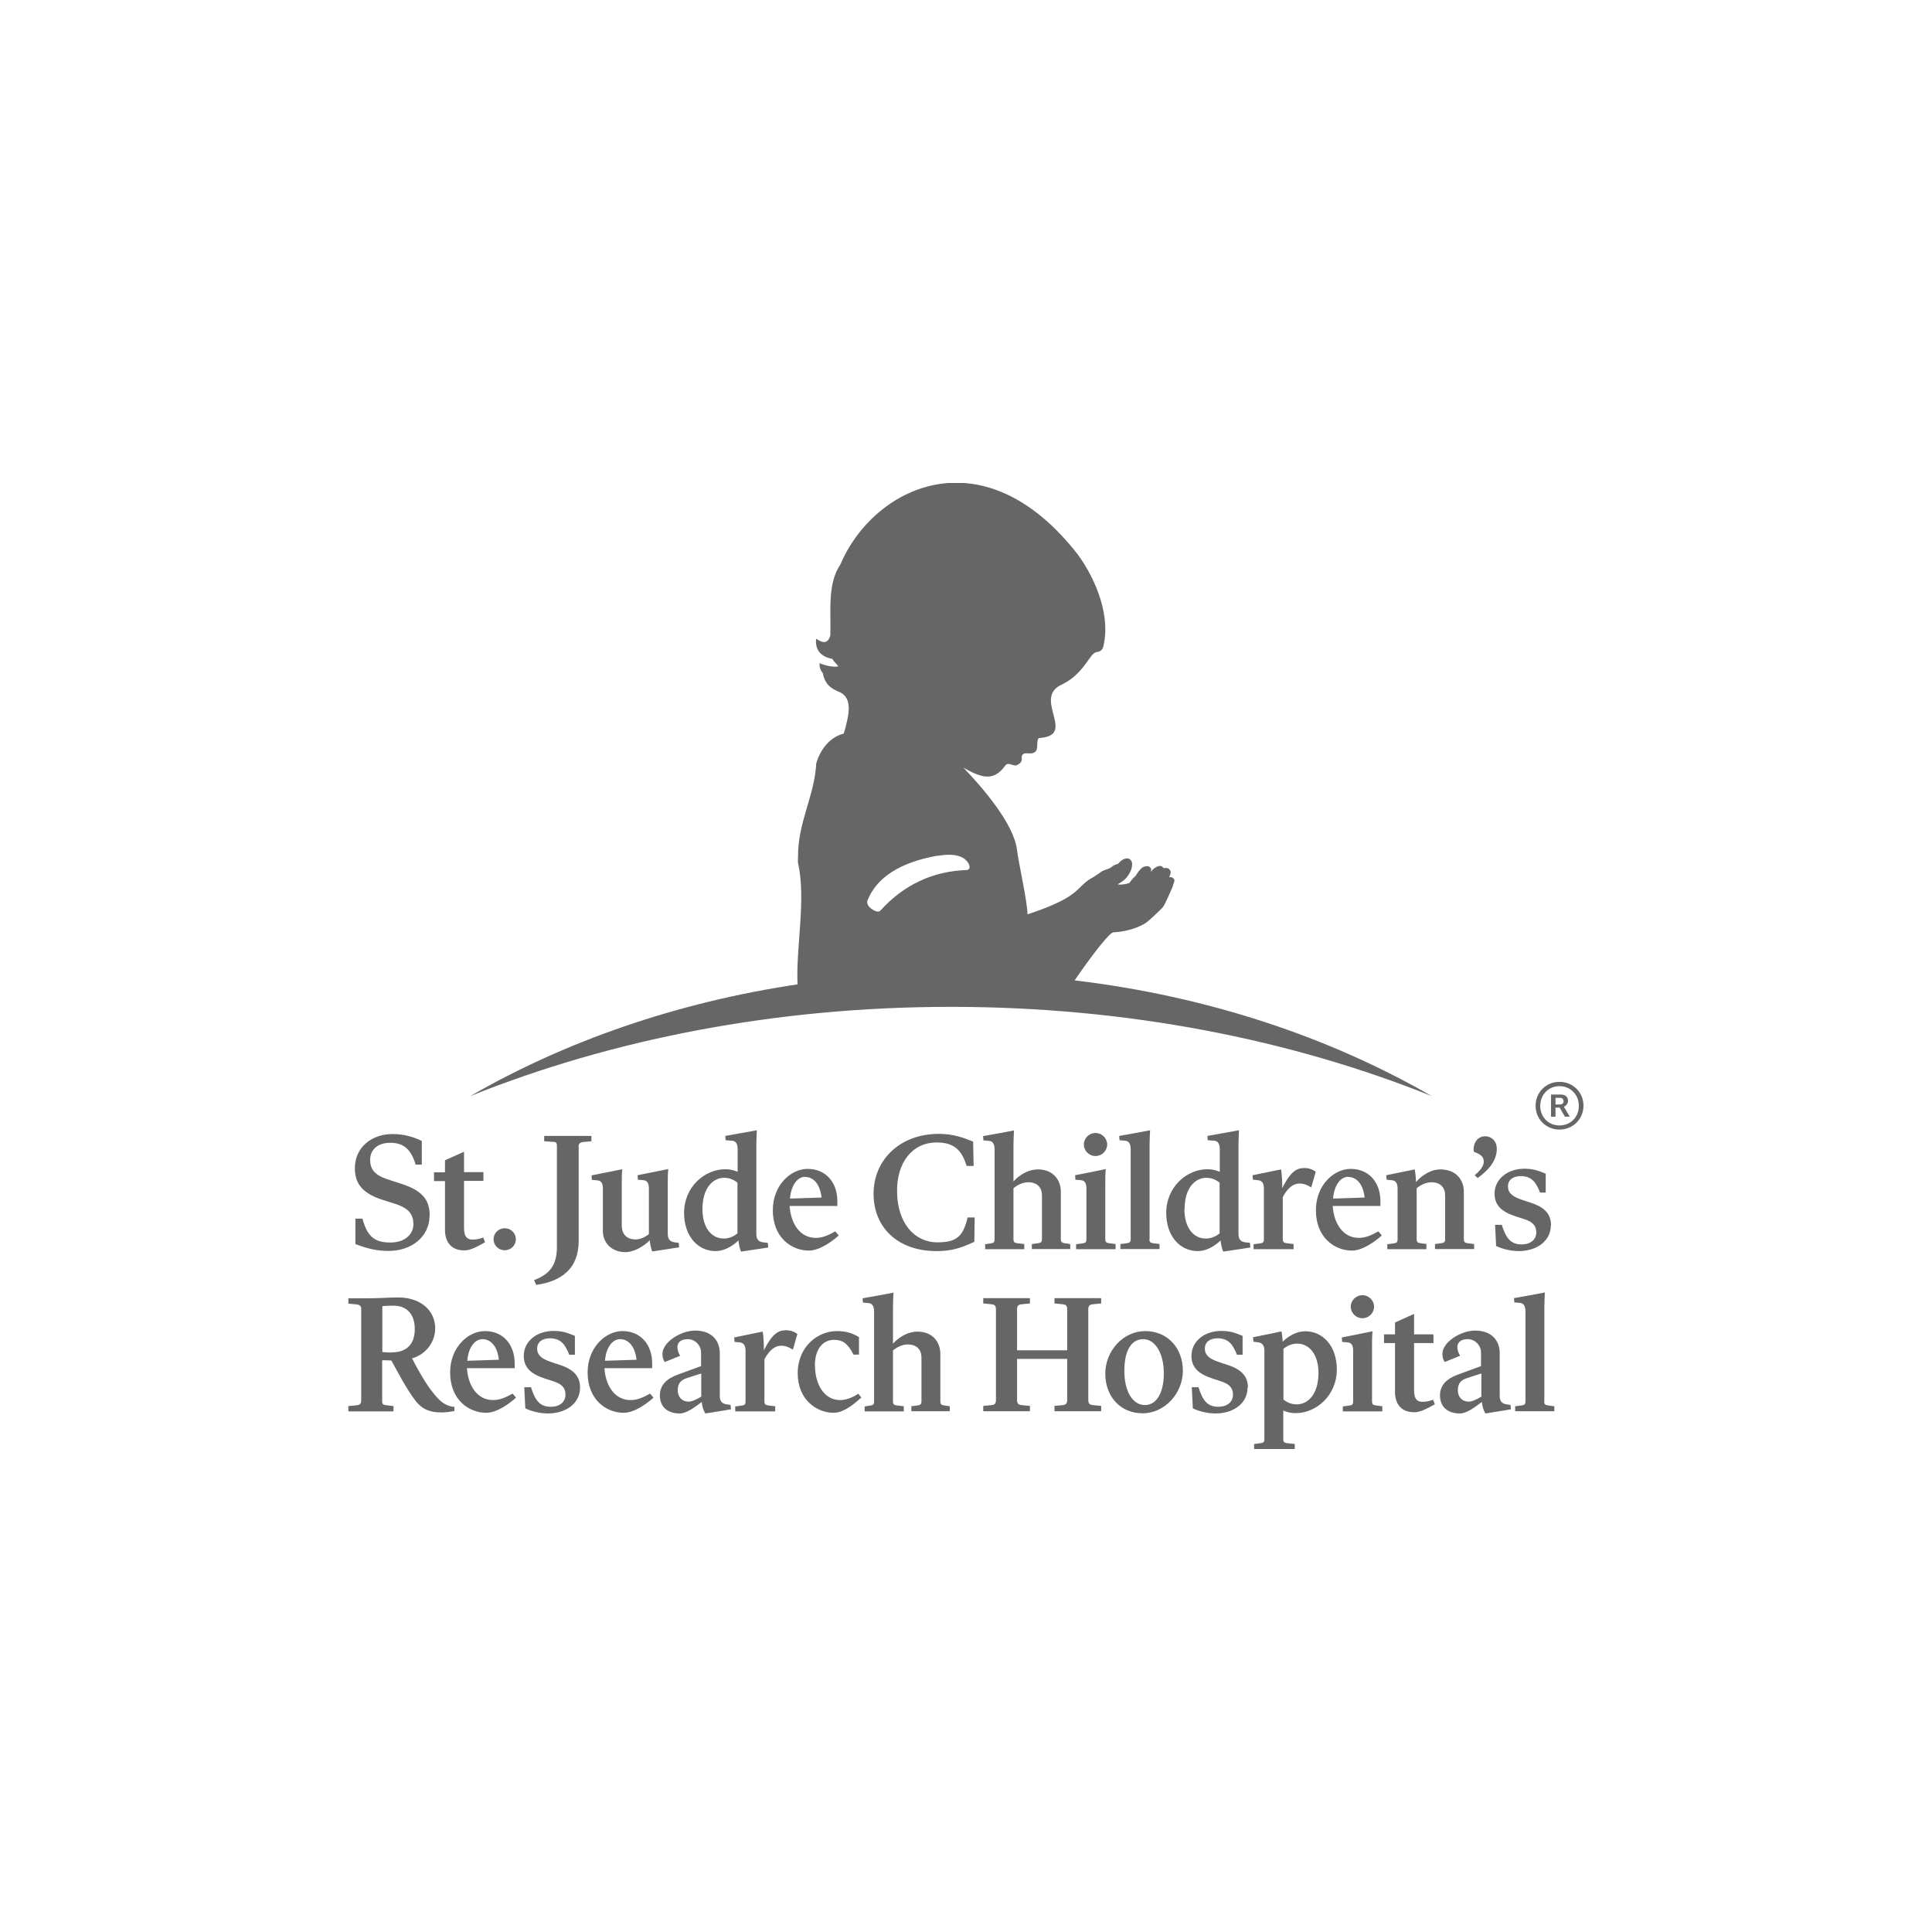<svg width="140" height="140" viewBox="0 0 140 140" fill="none" xmlns="http://www.w3.org/2000/svg">
<g clip-path="url(#clip0_464_73)">
<path d="M111.909 101.542V94.751C111.909 94.341 111.934 93.968 111.947 93.657C111.511 93.744 110.168 93.993 109.708 94.067L109.733 94.378L110.156 94.415C110.404 94.44 110.541 94.639 110.541 95.025V101.555C110.541 101.779 110.442 101.816 110.267 101.841L109.795 101.903V102.264H112.631V101.903L112.17 101.841C112.009 101.816 111.897 101.779 111.897 101.555M105.641 100.759C105.641 100.373 105.753 100.037 106.3 99.863L107.345 99.527V101.206C106.959 101.43 106.673 101.567 106.424 101.567C105.939 101.567 105.641 101.219 105.641 100.746M107.643 102.425L109.484 102.127L109.459 101.804L109.185 101.766C108.825 101.716 108.675 101.53 108.675 101.157V98.047C108.675 97.164 108.103 96.418 106.897 96.418C105.84 96.418 104.521 97.264 104.521 98.109C104.521 98.321 104.571 98.545 104.695 98.694L105.802 98.246C105.665 98.01 105.616 97.823 105.603 97.637C105.603 97.301 105.827 97.04 106.35 97.04C106.897 97.04 107.32 97.5 107.32 98.01V98.993L105.665 99.602C104.832 99.9 104.347 100.373 104.347 101.119C104.347 101.866 104.82 102.425 105.79 102.425C106.275 102.425 106.872 101.978 107.382 101.592C107.407 101.866 107.481 102.177 107.631 102.401M103.974 101.766L103.85 101.43C103.576 101.53 103.34 101.58 103.091 101.58C102.73 101.58 102.456 101.43 102.469 100.697V97.326H103.874V96.692H102.469V95.212L101.088 95.833V96.692H100.292V97.326H101.088V100.871C101.088 101.617 101.437 102.338 102.494 102.338C102.842 102.338 103.228 102.177 103.986 101.754M100.168 102.264V101.903L99.695 101.841C99.534 101.816 99.422 101.779 99.422 101.555V97.55C99.422 97.152 99.422 96.779 99.459 96.468C99.024 96.567 97.693 96.828 97.233 96.915L97.257 97.239L97.668 97.276C97.954 97.301 98.053 97.525 98.053 97.873V101.567C98.053 101.791 97.954 101.828 97.78 101.853L97.307 101.915V102.276H100.155L100.168 102.264ZM99.571 94.689C99.571 94.254 99.21 93.856 98.725 93.856C98.24 93.856 97.879 94.254 97.879 94.689C97.879 95.124 98.24 95.522 98.725 95.522C99.21 95.522 99.571 95.124 99.571 94.689ZM93.986 97.363C94.919 97.363 95.541 98.197 95.541 99.49C95.541 101.057 94.757 101.766 93.974 101.766C93.601 101.766 93.29 101.642 93.004 101.418V97.736C93.265 97.525 93.626 97.363 93.986 97.363ZM93.837 104.639L93.265 104.577C93.091 104.552 92.991 104.515 92.991 104.291V102.214C93.277 102.338 93.564 102.401 93.887 102.401C95.392 102.401 96.872 101.107 96.872 99.241C96.872 97.537 95.865 96.468 94.583 96.468C93.962 96.468 93.389 96.803 92.942 97.226C92.942 96.953 92.892 96.654 92.867 96.48L90.802 96.903L90.827 97.226L91.138 97.264C91.474 97.301 91.623 97.5 91.623 97.873V104.291C91.623 104.515 91.524 104.552 91.35 104.577L90.877 104.639V105H93.825V104.639H93.837ZM90.429 100.547C90.429 99.789 90.019 99.254 88.986 98.918L88.277 98.682C87.519 98.42 87.307 98.122 87.307 97.724C87.307 97.276 87.643 96.978 88.24 96.978C89.036 96.978 89.359 97.463 89.633 98.172H90.044V96.803C89.459 96.555 89.073 96.443 88.501 96.443C87.257 96.443 86.337 97.214 86.337 98.246C86.337 99.067 86.81 99.552 87.879 99.9L88.489 100.1C89.185 100.323 89.347 100.659 89.347 101.07C89.347 101.542 88.986 101.94 88.277 101.94C87.481 101.94 87.145 101.468 86.847 100.522H86.362L86.437 102.052C86.723 102.202 87.382 102.425 88.078 102.425C89.31 102.425 90.404 101.754 90.404 100.535M84.335 99.515C84.335 100.983 83.775 101.816 82.966 101.816C82.096 101.816 81.474 100.858 81.474 99.341C81.474 97.823 82.009 97.04 82.842 97.04C83.675 97.04 84.335 98.01 84.335 99.515ZM80.093 99.54C80.093 101.194 81.188 102.413 82.792 102.413C84.397 102.413 85.715 100.97 85.715 99.328C85.715 97.687 84.608 96.455 82.991 96.455C81.374 96.455 80.093 97.91 80.093 99.54ZM74.633 101.878L73.999 101.816C73.825 101.791 73.7 101.729 73.7 101.455V98.47H77.332V101.455C77.332 101.716 77.22 101.791 77.046 101.816L76.412 101.878V102.264H79.795V101.878L79.16 101.816C78.986 101.791 78.862 101.729 78.862 101.455V94.876C78.862 94.614 78.974 94.54 79.16 94.515L79.795 94.453V94.067H76.412V94.453L77.046 94.515C77.22 94.54 77.332 94.602 77.332 94.876V97.848H73.7V94.876C73.7 94.614 73.812 94.54 73.999 94.515L74.633 94.453V94.067H71.25V94.453L71.884 94.515C72.058 94.54 72.17 94.602 72.17 94.876V101.455C72.17 101.716 72.058 101.791 71.884 101.816L71.25 101.878V102.264H74.633V101.878ZM65.504 101.903L64.981 101.841C64.807 101.816 64.708 101.779 64.708 101.555V97.861C64.981 97.624 65.379 97.425 65.777 97.425C66.437 97.425 66.772 97.811 66.772 98.371V101.555C66.772 101.779 66.66 101.816 66.499 101.841L66.039 101.903V102.264H68.825V101.903L68.414 101.841C68.24 101.816 68.141 101.779 68.141 101.555V98.109C68.141 97.251 67.581 96.493 66.474 96.493C65.84 96.493 65.193 96.841 64.708 97.363V94.764C64.708 94.353 64.733 93.98 64.745 93.669C64.31 93.756 62.966 94.005 62.506 94.08L62.531 94.391L62.954 94.428C63.203 94.453 63.34 94.652 63.34 95.037V101.567C63.34 101.791 63.24 101.828 63.066 101.853L62.656 101.915V102.276H65.491V101.915L65.504 101.903ZM59.048 98.98C59.048 97.662 59.695 97.09 60.442 97.09C61.039 97.09 61.424 97.326 61.847 98.159H62.245V96.891C61.822 96.642 61.387 96.455 60.641 96.455C59.26 96.455 57.805 97.575 57.805 99.515C57.805 101.455 59.21 102.376 60.404 102.376C61.188 102.376 61.984 101.654 62.419 101.269L62.195 100.995C61.797 101.256 61.337 101.455 60.877 101.455C59.708 101.455 59.061 100.286 59.061 98.98M56.175 101.903L55.665 101.841C55.504 101.816 55.392 101.779 55.392 101.555V98.507C55.628 98.047 56.001 97.575 56.499 97.525C56.847 97.475 57.17 97.624 57.456 97.799L57.78 96.667C57.531 96.468 57.17 96.356 56.772 96.406C56.151 96.468 55.752 97.077 55.355 97.848C55.355 97.4 55.33 96.803 55.267 96.493L53.203 96.915L53.228 97.239L53.601 97.276C53.899 97.301 54.024 97.513 54.024 97.886V101.567C54.024 101.791 53.924 101.828 53.75 101.853L53.277 101.915V102.276H56.175V101.915V101.903ZM49.111 100.759C49.111 100.373 49.223 100.037 49.77 99.863L50.815 99.527V101.206C50.429 101.43 50.143 101.567 49.894 101.567C49.409 101.567 49.111 101.219 49.111 100.746M51.126 102.425L52.966 102.127L52.942 101.804L52.668 101.766C52.307 101.716 52.158 101.53 52.158 101.157V98.047C52.158 97.164 51.586 96.418 50.379 96.418C49.322 96.418 48.004 97.264 48.004 98.109C48.004 98.321 48.053 98.545 48.178 98.694L49.285 98.246C49.148 98.01 49.098 97.823 49.086 97.637C49.086 97.301 49.31 97.04 49.832 97.04C50.379 97.04 50.802 97.5 50.802 98.01V98.993L49.136 99.602C48.302 99.9 47.817 100.373 47.817 101.119C47.817 101.866 48.29 102.425 49.26 102.425C49.745 102.425 50.342 101.978 50.852 101.592C50.877 101.866 50.952 102.177 51.101 102.401M44.944 97.04C45.379 97.04 45.989 97.351 46.126 98.532L43.837 98.607C43.924 97.6 44.397 97.04 44.944 97.04ZM47.369 101.294L47.108 100.983C46.648 101.244 46.2 101.455 45.69 101.455C44.534 101.455 43.874 100.386 43.8 99.142H47.258V98.794C47.258 97.45 46.437 96.455 45.106 96.455C43.899 96.455 42.581 97.624 42.581 99.453C42.581 101.443 43.949 102.376 45.193 102.376C45.989 102.376 46.897 101.692 47.357 101.281M42.034 100.547C42.034 99.789 41.623 99.254 40.603 98.918L39.894 98.682C39.136 98.42 38.924 98.122 38.924 97.724C38.924 97.276 39.26 96.978 39.857 96.978C40.653 96.978 40.976 97.463 41.25 98.172H41.66V96.803C41.076 96.555 40.69 96.443 40.118 96.443C38.874 96.443 37.954 97.214 37.954 98.246C37.954 99.067 38.427 99.552 39.496 99.9L40.118 100.1C40.815 100.323 40.976 100.659 40.976 101.07C40.976 101.542 40.616 101.94 39.907 101.94C39.111 101.94 38.775 101.468 38.476 100.522H37.991L38.066 102.052C38.352 102.202 39.011 102.425 39.708 102.425C40.939 102.425 42.034 101.754 42.034 100.535M34.969 97.04C35.404 97.04 36.014 97.351 36.151 98.532L33.862 98.607C33.949 97.6 34.422 97.04 34.969 97.04ZM37.407 101.294L37.145 100.983C36.685 101.244 36.238 101.455 35.728 101.455C34.571 101.455 33.912 100.386 33.837 99.142H37.295V98.794C37.295 97.45 36.474 96.455 35.143 96.455C33.924 96.455 32.618 97.624 32.618 99.453C32.618 101.443 33.986 102.376 35.23 102.376C36.026 102.376 36.934 101.692 37.394 101.281M28.34 98.01C28.103 98.01 27.904 97.985 27.705 97.973V94.652C27.979 94.614 28.277 94.615 28.526 94.615C29.459 94.615 30.056 95.212 30.056 96.306C30.056 97.475 29.397 98.01 28.352 97.998M32.929 102.239V101.953C32.382 101.891 31.984 101.679 31.462 101.02C30.827 100.261 30.28 99.241 29.857 98.433C30.864 98.147 31.536 97.251 31.536 96.256C31.536 95.013 30.541 94.017 28.837 94.017C28.165 94.017 27.581 94.08 26.524 94.08C26.126 94.08 25.678 94.08 25.243 94.08V94.465L25.877 94.527C26.051 94.552 26.175 94.639 26.175 94.826V101.468C26.175 101.729 26.063 101.804 25.877 101.828L25.243 101.891V102.276H28.514V101.891L27.917 101.816C27.767 101.791 27.693 101.729 27.693 101.567V98.57C27.942 98.57 28.203 98.57 28.364 98.595C28.887 99.54 29.434 100.609 30.081 101.468C30.628 102.202 31.275 102.351 32.009 102.351C32.295 102.351 32.631 102.301 32.917 102.251" fill="black" fill-opacity="0.6"/>
<path d="M112.394 88.794C112.394 88.022 111.984 87.5 110.952 87.164L110.243 86.928C109.484 86.667 109.272 86.368 109.272 85.97C109.272 85.522 109.608 85.224 110.205 85.224C111.001 85.224 111.325 85.709 111.598 86.418H112.009V85.05C111.424 84.801 111.039 84.689 110.466 84.689C109.223 84.689 108.302 85.46 108.302 86.493C108.302 87.314 108.775 87.799 109.845 88.147L110.466 88.346C111.163 88.57 111.325 88.906 111.325 89.316C111.325 89.776 110.964 90.174 110.255 90.174C109.459 90.174 109.123 89.702 108.825 88.756H108.34L108.414 90.286C108.7 90.435 109.359 90.659 110.056 90.659C111.287 90.659 112.382 89.988 112.382 88.769M107.519 84.167C107.519 84.515 107.257 84.826 106.859 85.162L107.083 85.361C107.855 84.801 108.464 84.117 108.464 83.246C108.464 82.662 108.054 82.338 107.631 82.338C106.872 82.338 106.71 83.172 106.81 83.47C107.233 83.62 107.519 83.794 107.519 84.167ZM103.389 90.149L102.929 90.087C102.767 90.062 102.656 90.025 102.656 89.801V86.107C102.929 85.871 103.327 85.672 103.725 85.672C104.384 85.672 104.72 86.057 104.72 86.617V89.801C104.72 90.025 104.608 90.062 104.447 90.087L103.986 90.149V90.51H106.822V90.149L106.35 90.087C106.175 90.062 106.076 90.025 106.076 89.801V86.356C106.076 85.498 105.516 84.739 104.359 84.739C103.75 84.739 103.091 85.1 102.606 85.659C102.606 85.336 102.556 84.95 102.519 84.739L100.454 85.162L100.479 85.485L100.852 85.522C101.151 85.547 101.275 85.759 101.275 86.132V89.814C101.275 90.037 101.175 90.075 101.001 90.1L100.529 90.162V90.522H103.364V90.162L103.389 90.149ZM97.705 85.286C98.141 85.286 98.75 85.597 98.887 86.779L96.598 86.853C96.685 85.846 97.158 85.274 97.705 85.274M100.143 89.54L99.882 89.229C99.422 89.49 98.974 89.702 98.464 89.702C97.307 89.702 96.648 88.632 96.573 87.388H100.031V87.04C100.031 85.697 99.21 84.702 97.879 84.702C96.66 84.702 95.355 85.871 95.355 87.699C95.355 89.689 96.723 90.622 97.966 90.622C98.763 90.622 99.67 89.938 100.131 89.528M93.738 90.149L93.228 90.087C93.066 90.062 92.954 90.025 92.954 89.801V86.754C93.19 86.294 93.564 85.821 94.061 85.771C94.409 85.722 94.733 85.871 95.019 86.045L95.342 84.913C95.093 84.714 94.733 84.602 94.335 84.652C93.713 84.714 93.315 85.311 92.917 86.095C92.917 85.647 92.892 85.05 92.83 84.739L90.765 85.162L90.79 85.485L91.163 85.522C91.462 85.547 91.586 85.759 91.586 86.132V89.814C91.586 90.037 91.486 90.075 91.312 90.1L90.84 90.162V90.522H93.738V90.162V90.149ZM85.84 87.624C85.84 86.057 86.623 85.348 87.407 85.348C87.78 85.348 88.091 85.473 88.377 85.697V89.378C88.116 89.59 87.755 89.751 87.382 89.751C86.449 89.751 85.827 88.918 85.827 87.624M90.603 90.386L90.578 90.062L90.255 90.025C89.894 89.988 89.745 89.789 89.745 89.415V82.998C89.745 82.587 89.77 82.214 89.782 81.903L87.494 82.314L87.519 82.624L88.004 82.662C88.252 82.687 88.389 82.886 88.389 83.271V84.913C88.103 84.789 87.817 84.727 87.494 84.727C85.989 84.727 84.509 86.02 84.509 87.886C84.509 89.59 85.516 90.659 86.797 90.659C87.419 90.659 88.004 90.311 88.451 89.888C88.476 90.162 88.539 90.485 88.638 90.697L90.616 90.398L90.603 90.386ZM83.302 89.789V82.998C83.302 82.587 83.327 82.214 83.34 81.903C82.904 81.99 81.561 82.239 81.101 82.314L81.126 82.624L81.549 82.662C81.797 82.687 81.934 82.886 81.934 83.271V89.801C81.934 90.025 81.835 90.062 81.66 90.087L81.188 90.149V90.51H84.024V90.149L83.564 90.087C83.389 90.062 83.29 90.025 83.29 89.801M80.84 90.51V90.149L80.367 90.087C80.193 90.062 80.093 90.025 80.093 89.801V85.796C80.093 85.398 80.093 85.025 80.131 84.714C79.695 84.814 78.352 85.075 77.904 85.162L77.929 85.485L78.34 85.522C78.626 85.547 78.725 85.771 78.725 86.12V89.814C78.725 90.037 78.626 90.075 78.451 90.1L77.979 90.162V90.522H80.827L80.84 90.51ZM80.23 82.935C80.23 82.5 79.869 82.102 79.384 82.102C78.899 82.102 78.539 82.5 78.539 82.935C78.539 83.371 78.899 83.769 79.384 83.769C79.869 83.769 80.23 83.371 80.23 82.935ZM74.223 90.149L73.713 90.087C73.539 90.062 73.439 90.025 73.439 89.801V86.107C73.713 85.871 74.111 85.672 74.509 85.672C75.168 85.672 75.504 86.057 75.504 86.617V89.801C75.504 90.025 75.392 90.062 75.23 90.087L74.77 90.149V90.51H77.556V90.149L77.146 90.087C76.984 90.062 76.872 90.025 76.872 89.801V86.356C76.872 85.498 76.312 84.739 75.205 84.739C74.571 84.739 73.924 85.087 73.439 85.609V83.01C73.439 82.6 73.464 82.227 73.476 81.915C73.041 82.003 71.698 82.251 71.238 82.326L71.263 82.637L71.685 82.674C71.934 82.699 72.071 82.898 72.071 83.284V89.814C72.071 90.037 71.971 90.075 71.797 90.1L71.387 90.162V90.522H74.223V90.162V90.149ZM70.603 90L70.628 88.222H70.118C69.795 89.552 69.372 90.025 67.929 90.025C66.25 90.025 65.044 88.62 65.006 86.406C64.957 84.216 66.138 82.786 67.867 82.786C69.098 82.786 69.683 83.296 70.044 84.49H70.553L70.516 82.724C69.807 82.438 69.086 82.164 68.029 82.164C65.218 82.164 63.302 84.042 63.302 86.505C63.302 88.968 65.081 90.659 67.855 90.659C68.924 90.659 69.583 90.46 70.603 89.988M58.352 85.286C58.787 85.286 59.397 85.597 59.534 86.779L57.245 86.853C57.332 85.846 57.805 85.274 58.352 85.274M60.79 89.54L60.529 89.229C60.068 89.49 59.621 89.702 59.111 89.702C57.954 89.702 57.295 88.632 57.22 87.388H60.678V87.04C60.678 85.697 59.857 84.702 58.526 84.702C57.307 84.702 56.001 85.871 56.001 87.699C56.001 89.689 57.369 90.622 58.613 90.622C59.409 90.622 60.317 89.938 60.777 89.528M50.902 87.624C50.902 86.057 51.685 85.348 52.469 85.348C52.842 85.348 53.153 85.473 53.439 85.697V89.378C53.178 89.59 52.817 89.751 52.456 89.751C51.524 89.751 50.902 88.918 50.902 87.624ZM55.666 90.386L55.641 90.062L55.317 90.025C54.956 89.988 54.807 89.789 54.807 89.415V82.998C54.807 82.587 54.832 82.214 54.845 81.903L52.556 82.314L52.581 82.624L53.066 82.662C53.315 82.687 53.452 82.886 53.452 83.271V84.913C53.166 84.789 52.879 84.727 52.556 84.727C51.051 84.727 49.571 86.02 49.571 87.886C49.571 89.59 50.578 90.659 51.859 90.659C52.481 90.659 53.066 90.311 53.514 89.888C53.539 90.162 53.601 90.485 53.7 90.697L55.678 90.398L55.666 90.386ZM47.282 90.684L49.21 90.386L49.185 90.062L48.899 90.025C48.539 89.975 48.389 89.789 48.389 89.415V85.796C48.389 85.398 48.389 85.025 48.427 84.714L46.2 85.162L46.225 85.485L46.636 85.522C46.909 85.547 47.021 85.771 47.021 86.12V89.428C46.748 89.652 46.387 89.814 46.051 89.814C45.392 89.814 45.056 89.403 45.056 88.819V85.808C45.056 85.41 45.056 85.037 45.093 84.727L42.867 85.174L42.892 85.498L43.302 85.535C43.588 85.56 43.688 85.784 43.688 86.132V89.229C43.688 89.988 44.26 90.734 45.317 90.734C45.902 90.734 46.598 90.361 47.083 89.876C47.108 90.162 47.17 90.473 47.27 90.697M41.922 83.122C41.922 82.861 42.034 82.786 42.22 82.761L42.855 82.699V82.314H39.434V82.699L40.143 82.749C40.292 82.749 40.355 82.836 40.355 82.998V90.373C40.355 91.716 39.795 92.351 38.7 92.761L38.862 93.109C40.765 92.836 41.934 91.866 41.934 89.913V83.109L41.922 83.122ZM37.382 89.801C37.382 89.378 37.046 89.005 36.573 89.005C36.101 89.005 35.765 89.378 35.765 89.801C35.765 90.224 36.101 90.597 36.573 90.597C37.046 90.597 37.382 90.224 37.382 89.801ZM35.143 90.013L35.019 89.677C34.745 89.776 34.496 89.826 34.26 89.826C33.899 89.826 33.613 89.677 33.626 88.943V85.572H35.031V84.938H33.626V83.458L32.245 84.08V84.95H31.449V85.585H32.245V89.129C32.245 89.876 32.593 90.609 33.651 90.609C33.999 90.609 34.397 90.448 35.143 90.025M31.138 88.109C31.138 87.052 30.728 86.319 29.123 85.796L28.091 85.46C27.133 85.149 26.822 84.702 26.822 84.055C26.822 83.284 27.394 82.811 28.277 82.811C29.16 82.811 29.758 83.184 30.118 84.391H30.566V82.674C29.894 82.363 29.247 82.177 28.451 82.177C26.909 82.177 25.715 83.159 25.715 84.652C25.715 85.722 26.213 86.468 27.743 86.953L28.651 87.239C29.646 87.562 29.956 88.022 29.956 88.719C29.956 89.415 29.372 90.037 28.29 90.037C27.146 90.037 26.623 89.615 26.262 88.309H25.753V90.149C26.71 90.51 27.345 90.647 28.166 90.647C29.807 90.647 31.126 89.627 31.126 88.097" fill="black" fill-opacity="0.6"/>
<path d="M113.004 81.555C112.208 81.555 111.611 80.945 111.611 80.137C111.611 79.328 112.208 78.707 113.004 78.707C113.8 78.707 114.409 79.316 114.409 80.137C114.409 80.958 113.8 81.555 113.004 81.555ZM113.004 78.395C112.034 78.395 111.275 79.154 111.275 80.124C111.275 81.094 112.034 81.853 113.004 81.853C113.974 81.853 114.745 81.094 114.745 80.124C114.745 79.154 113.986 78.395 113.004 78.395Z" fill="black" fill-opacity="0.6"/>
<path d="M113.041 80.037H112.718V79.552H113.053C113.203 79.552 113.302 79.652 113.302 79.801C113.302 79.925 113.215 80.037 113.029 80.037M113.34 80.199C113.514 80.1 113.626 79.95 113.626 79.776C113.626 79.49 113.427 79.316 113.116 79.316H112.394V80.92H112.718V80.261H113.016L113.402 80.92H113.75L113.327 80.199H113.352H113.34Z" fill="black" fill-opacity="0.6"/>
<path d="M70.255 62.898C70.205 63.035 70.068 63.047 70.068 63.047C67.593 63.122 65.479 64.117 63.775 66.007C63.775 66.007 63.588 66.194 63.103 65.821C62.73 65.535 62.867 65.236 62.867 65.236C63.526 63.595 65.205 62.5 67.879 62.015H67.954C68.501 61.928 69.77 61.754 70.205 62.612C70.205 62.612 70.292 62.774 70.243 62.923M77.879 71.057V71.032C78.812 69.664 80.106 67.923 80.578 67.6C80.616 67.587 80.641 67.575 80.678 67.562C82.083 67.475 82.867 66.99 83.078 66.841C83.34 66.654 84.123 65.896 84.248 65.759C84.384 65.622 84.782 64.702 84.944 64.316L84.932 64.353L84.994 64.204V64.167L85.106 63.831C85.106 63.731 85.043 63.644 84.956 63.595C84.894 63.557 84.82 63.557 84.733 63.57V63.545C84.782 63.445 84.832 63.296 84.832 63.209V63.184C84.82 63.085 84.757 62.998 84.67 62.935C84.571 62.886 84.459 62.886 84.322 62.91C84.26 62.824 84.185 62.774 84.173 62.774C84.148 62.749 83.986 62.699 83.713 62.873C83.601 62.935 83.489 63.06 83.402 63.172C83.402 63.085 83.427 62.998 83.427 62.998C83.402 62.898 83.327 62.824 83.24 62.786C83.103 62.736 82.929 62.774 82.767 62.873C82.593 62.998 82.344 63.371 82.282 63.483C82.22 63.532 81.984 63.744 81.847 63.98C81.387 64.129 81.101 64.117 80.989 64.08C81.262 63.918 81.486 63.769 81.611 63.62C81.884 63.296 82.034 62.948 82.034 62.662C82.034 62.612 82.034 62.562 82.034 62.525C82.009 62.401 81.934 62.301 81.835 62.239C81.561 62.102 81.225 62.376 81.163 62.438C81.163 62.438 81.063 62.537 81.014 62.6C80.914 62.624 80.69 62.687 80.553 62.824C80.454 62.91 80.33 62.948 80.193 62.998C80.019 63.06 79.832 63.122 79.645 63.284H79.633C79.633 63.284 79.633 63.284 79.645 63.284C79.608 63.309 79.31 63.508 79.21 63.57C78.775 63.794 78.551 64.03 78.302 64.266C77.817 64.751 77.208 65.348 74.459 66.256C74.434 65.249 73.812 62.562 73.688 61.53C73.439 59.714 71.325 57.202 69.807 55.622C71.237 56.455 72.046 56.567 72.83 55.498C73.041 55.174 73.364 55.523 73.663 55.46C74.098 55.236 74.036 55.112 74.036 54.801C74.16 54.465 74.509 54.627 74.757 54.59C75.392 54.49 75.019 53.819 75.267 53.483C78.066 53.321 74.907 50.734 76.797 49.677C78.029 49.105 78.489 48.346 79.036 47.6C79.484 46.99 79.583 47.463 79.919 46.965C80.529 44.764 79.471 42.065 78.116 40.199C71.163 31.256 63.215 35.373 60.889 40.92C59.932 42.326 60.23 44.378 60.168 46.057C59.994 46.642 59.633 46.629 59.136 46.281C59.024 47.438 59.932 47.674 60.33 47.749C60.367 47.898 60.641 48.122 60.752 48.284C60.392 48.383 59.633 48.184 59.384 48.047C59.384 48.309 59.409 48.52 59.621 48.769C59.782 49.59 60.205 49.888 60.802 50.137C61.922 50.585 61.399 52.114 61.262 52.749C61.225 52.886 61.175 53.023 61.138 53.159C60.106 53.42 59.422 54.353 59.148 55.324C59.024 57.674 57.805 59.627 57.83 62.052C57.83 62.052 57.805 62.413 57.83 62.55C58.427 65.174 57.668 68.632 57.792 71.331C49.024 72.637 40.952 75.46 34.073 79.428C44.285 75.323 56.188 72.96 68.912 72.96C81.636 72.96 93.551 75.323 103.75 79.428C96.312 75.137 87.494 72.189 77.892 71.045" fill="black" fill-opacity="0.6"/>
</g>
<defs>
<clipPath id="clip0_464_73">
<rect width="89.49" height="70" fill="white" transform="translate(25.255 35)"/>
</clipPath>
</defs>
</svg>
